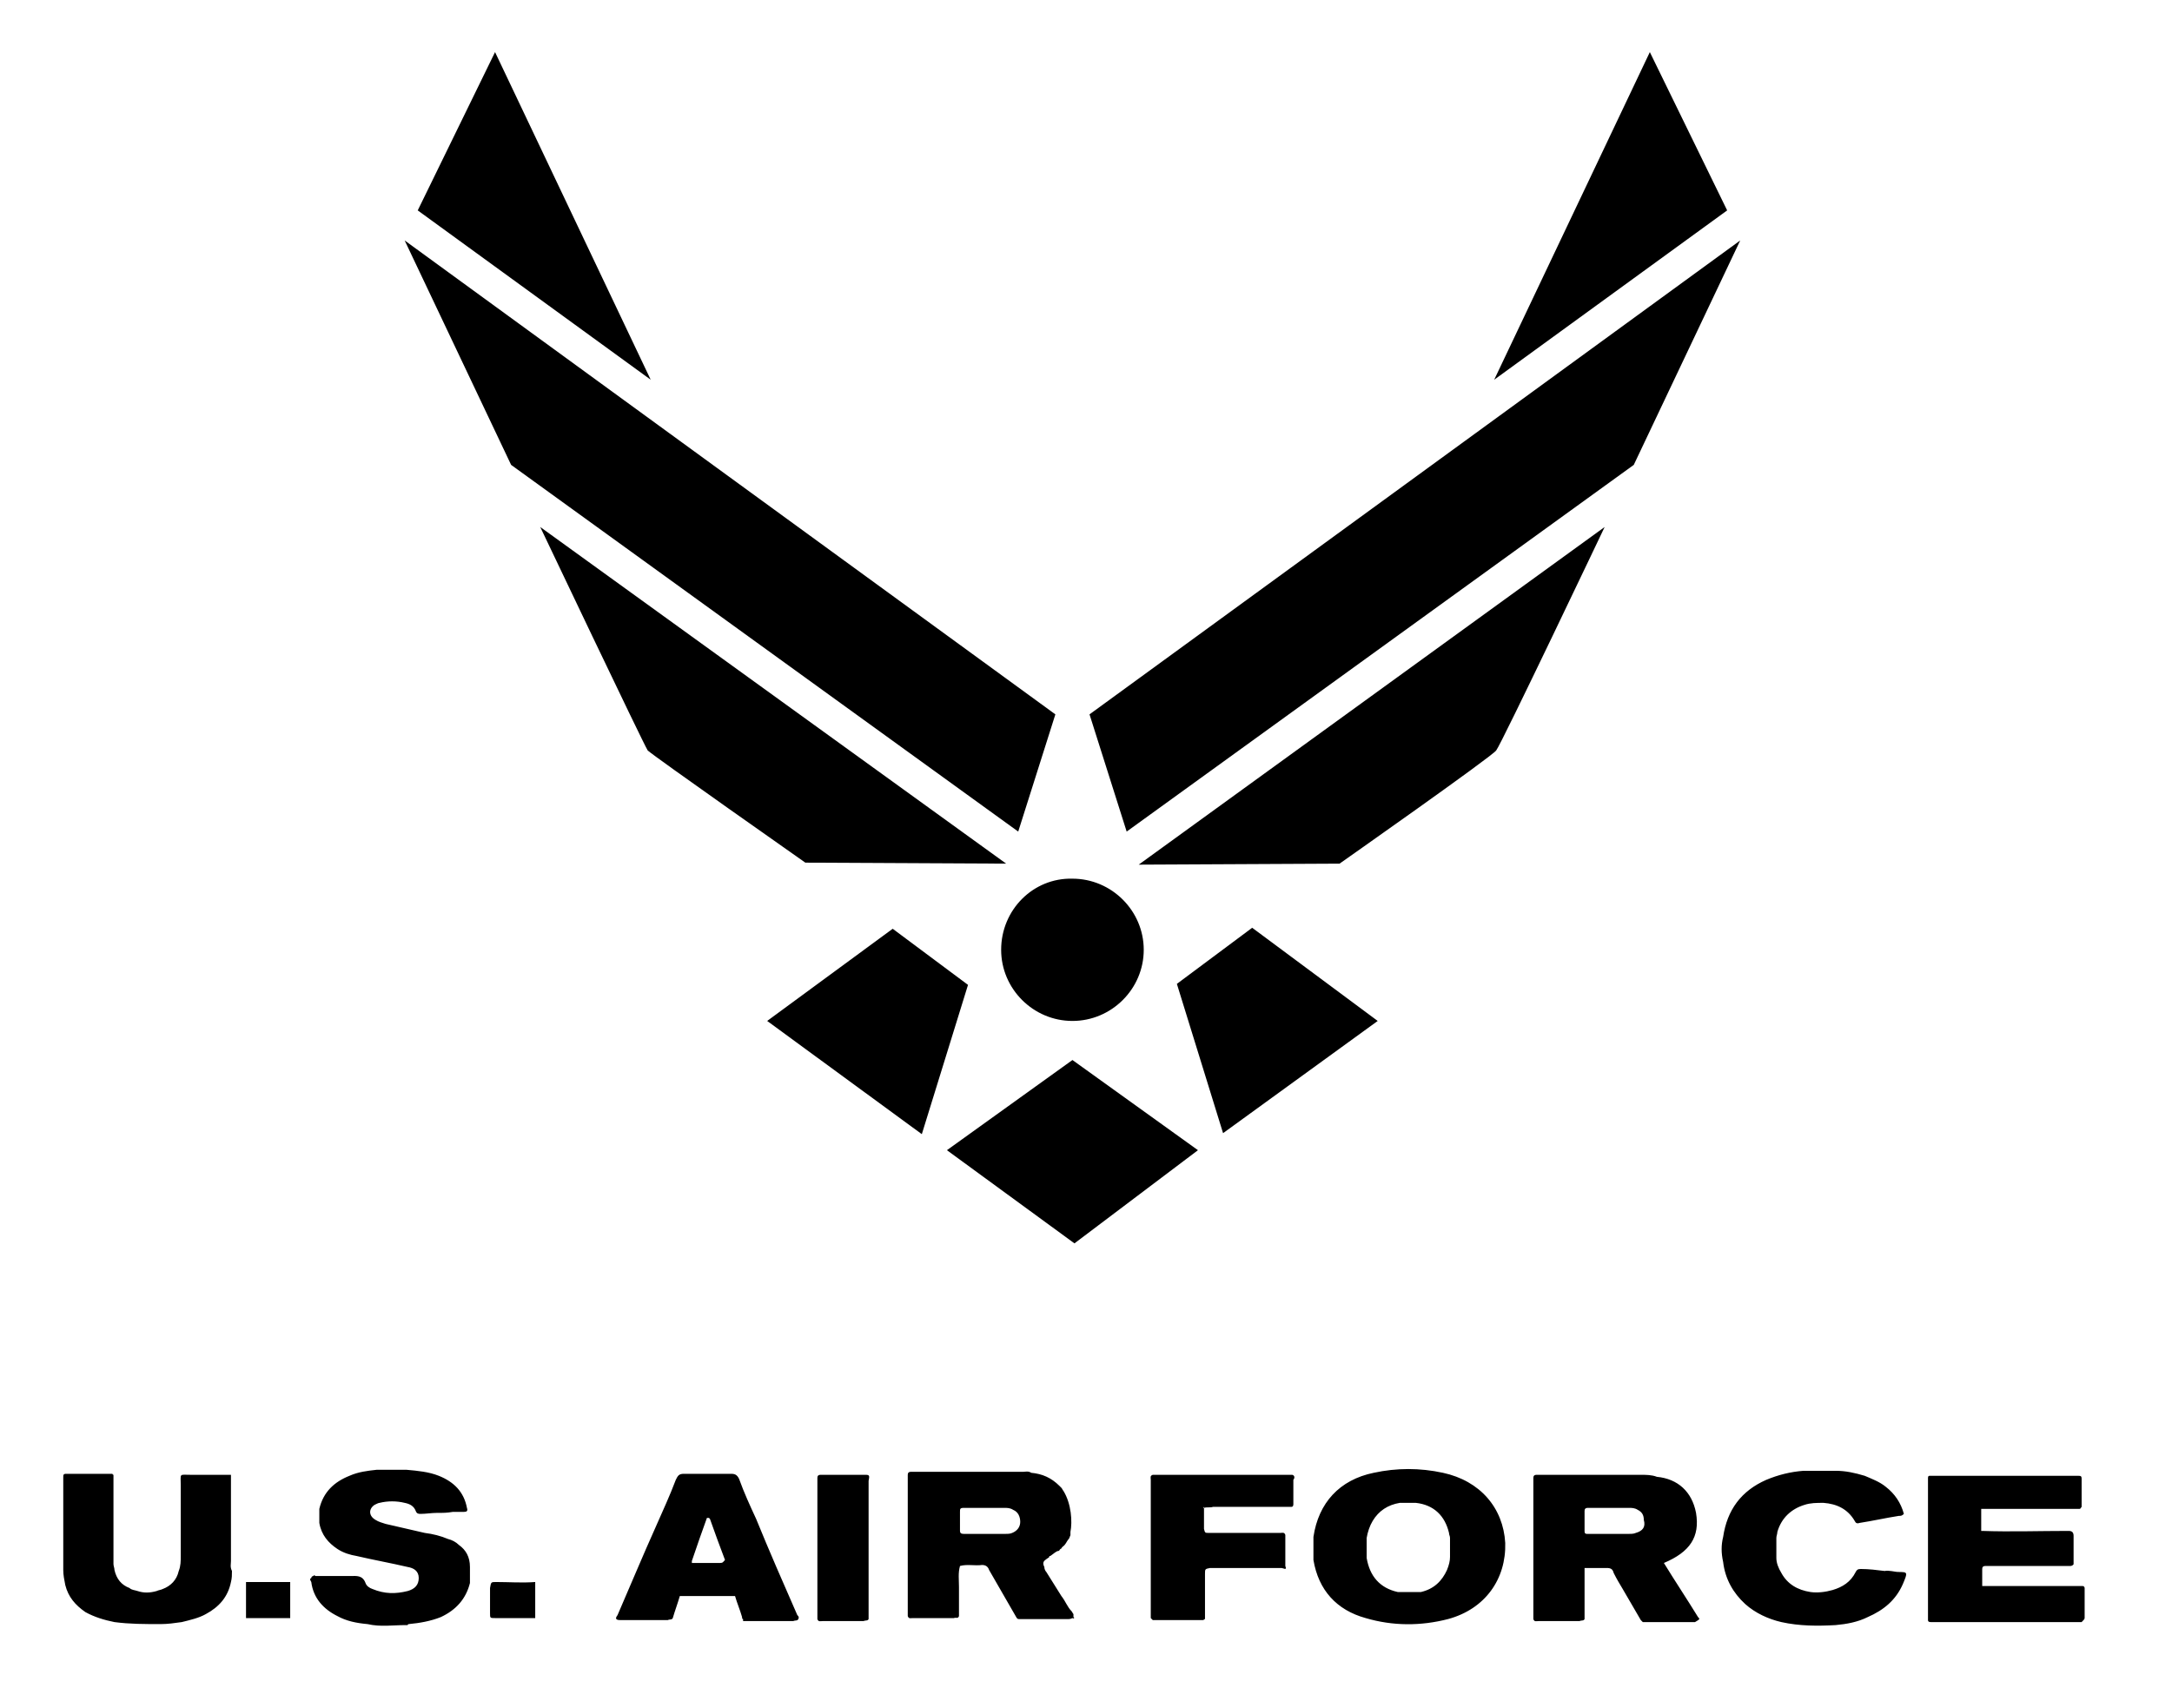 <?xml version="1.0" encoding="UTF-8"?>
<svg xmlns="http://www.w3.org/2000/svg" width="445" height="350" viewBox="0 0 445 350" fill="none">
  <path d="M47.319 319.824C47.319 313.871 47.319 308.123 47.319 302.17C44.644 302.17 41.969 302.17 39.089 302.17C36.62 302.17 37.032 301.759 37.032 304.428C37.032 309.15 37.032 314.076 37.032 318.798C37.032 319.824 37.032 320.85 36.62 321.877C36.209 323.724 34.975 324.956 33.329 325.572C32.917 325.777 32.506 325.777 32.094 325.982C30.654 326.393 29.42 326.393 28.185 325.982C27.568 325.777 26.951 325.777 26.54 325.367C24.894 324.751 23.865 323.519 23.454 321.671C23.454 321.261 23.248 320.85 23.248 320.44C23.248 320.235 23.248 320.029 23.248 319.824C23.248 314.281 23.248 308.739 23.248 303.402C23.248 302.991 23.248 302.581 23.248 302.17C23.248 302.17 23.042 302.17 23.042 301.965C19.956 301.965 16.664 301.965 13.578 301.965C12.961 301.965 12.961 302.17 12.961 302.786C12.961 302.991 12.961 302.991 12.961 303.196C12.961 309.355 12.961 315.513 12.961 321.671C12.961 322.698 13.167 323.724 13.373 324.751C13.99 327.214 15.43 328.856 17.487 330.293C19.339 331.32 21.396 331.935 23.454 332.346C26.54 332.757 29.625 332.757 32.917 332.757C34.357 332.757 35.797 332.551 37.238 332.346C38.883 331.935 40.735 331.525 42.175 330.704C44.85 329.267 46.701 327.214 47.319 324.135C47.524 323.314 47.524 322.698 47.524 321.877C47.113 321.056 47.319 320.44 47.319 319.824ZM163.352 330.909C160.472 324.34 157.591 317.771 154.917 311.202C153.682 308.534 152.448 305.865 151.419 302.991C151.008 302.17 150.596 301.965 149.773 301.965C146.482 301.965 143.19 301.965 140.104 301.965C139.075 301.965 138.87 302.375 138.458 303.196C137.224 306.481 135.784 309.56 134.344 312.845C131.669 318.798 129.2 324.751 126.526 330.909C125.703 331.935 126.731 331.935 127.143 331.935C130.435 331.935 133.521 331.935 136.812 331.935C137.224 331.73 137.635 331.935 137.841 331.525C138.252 330.088 138.87 328.446 139.281 327.009C142.984 327.009 146.893 327.009 150.596 327.009C151.008 328.446 151.625 329.883 152.037 331.32C152.037 331.525 152.242 331.525 152.242 331.73C152.242 331.935 152.242 331.935 152.242 332.141C155.74 332.141 159.031 332.141 162.529 332.141C162.94 331.935 163.352 332.141 163.558 331.73C163.763 331.32 163.558 331.114 163.352 330.909ZM147.51 320.235C145.659 320.235 143.601 320.235 141.75 320.235C141.75 320.029 141.75 320.029 141.75 319.824C142.779 316.745 143.807 313.871 144.836 310.997C145.042 310.997 145.042 310.997 145.247 310.997C145.247 310.997 145.247 310.997 145.453 311.202C146.482 314.076 147.51 316.95 148.539 319.619C148.128 320.029 148.128 320.235 147.51 320.235ZM50.404 331.525C53.49 331.525 56.577 331.525 59.457 331.525C59.457 329.062 59.457 326.598 59.457 324.135C56.371 324.135 53.285 324.135 50.404 324.135C50.404 326.598 50.404 329.062 50.404 331.525ZM94.02 316.54C93.403 315.924 92.58 315.513 91.757 315.308C90.317 314.692 88.671 314.281 87.025 314.076C84.35 313.46 81.676 312.845 79.001 312.229C78.384 312.023 77.561 311.818 76.944 311.408C75.504 310.586 75.504 309.15 76.738 308.328C77.15 308.123 77.561 307.918 77.767 307.918C79.413 307.507 81.264 307.507 82.91 307.918C83.939 308.123 84.762 308.534 85.173 309.56C85.379 310.176 85.791 310.176 86.202 310.176C87.231 310.176 88.465 309.971 89.494 309.971C90.934 309.971 91.551 309.971 92.785 309.765C93.403 309.765 93.814 309.765 94.431 309.765C94.637 309.765 94.843 309.765 95.049 309.765C95.666 309.765 95.871 309.56 95.666 308.944C95.049 305.66 92.991 303.607 89.905 302.375C87.848 301.554 85.585 301.349 83.322 301.144C81.264 301.144 79.207 301.144 77.15 301.144C75.298 301.349 73.447 301.554 71.595 302.375C68.509 303.607 66.246 305.66 65.423 309.15C65.423 310.176 65.423 310.997 65.423 312.023C65.835 314.487 67.275 316.129 69.126 317.361C70.361 318.182 71.801 318.592 73.035 318.798C76.533 319.619 80.03 320.235 83.528 321.056C84.762 321.261 85.791 321.877 85.791 323.314C85.791 324.751 84.968 325.572 83.528 325.982C81.059 326.598 78.796 326.598 76.327 325.572C75.71 325.367 75.093 324.956 74.887 324.34C74.27 322.698 73.035 322.903 71.801 322.903C71.184 322.903 70.566 322.903 69.949 322.903C68.715 322.903 67.275 322.903 66.04 322.903C65.629 322.903 65.012 322.903 64.6 322.903C64.394 322.698 64.394 322.698 64.189 322.903C63.983 322.903 63.777 323.108 63.777 323.314C63.366 323.519 63.571 323.724 63.777 324.135C64.189 327.419 66.246 329.677 69.126 331.114C70.978 332.141 73.035 332.551 75.298 332.757C77.973 333.372 80.442 332.962 83.116 332.962H83.322H83.528C83.528 332.962 83.528 332.757 83.733 332.757C85.996 332.551 88.259 332.141 90.317 331.32C93.403 329.883 95.46 327.625 96.283 324.34C96.283 323.314 96.283 322.082 96.283 321.056C96.283 319.003 95.46 317.566 94.02 316.54ZM101.632 324.135C100.603 324.135 100.603 324.135 100.398 325.367C100.398 326.598 100.398 328.035 100.398 329.267C100.398 329.677 100.398 330.088 100.398 330.498C100.398 331.525 100.398 331.525 101.426 331.525H101.632C104.307 331.525 106.981 331.525 109.656 331.525C109.656 329.062 109.656 326.598 109.656 324.135C106.981 324.34 104.307 324.135 101.632 324.135ZM152.037 331.32C152.037 331.525 152.242 331.525 152.242 331.73C152.037 331.73 152.037 331.525 152.037 331.32ZM376.902 301.144C376.697 301.144 376.491 301.144 376.285 301.144C376.491 301.144 376.902 301.144 376.902 301.144ZM347.894 331.32C345.631 327.625 343.162 323.93 340.899 320.235C346.248 317.976 348.306 314.897 347.483 309.971C346.66 305.66 343.779 302.991 339.459 302.581C338.43 302.17 337.196 302.17 336.167 302.17C329.378 302.17 322.383 302.17 315.594 302.17C315.388 302.17 314.977 302.17 314.771 302.17C314.36 302.17 314.154 302.375 314.154 302.786C314.154 303.196 314.154 303.812 314.154 304.223C314.154 312.845 314.154 321.466 314.154 330.088C314.154 330.704 314.154 331.114 314.154 331.73C314.36 332.346 314.771 332.141 315.183 332.141C318.063 332.141 320.943 332.141 323.618 332.141C324.029 331.935 324.441 332.141 324.646 331.73C324.646 330.909 324.646 330.293 324.646 329.472C324.646 326.803 324.646 323.93 324.646 321.261C326.086 321.261 327.732 321.261 329.172 321.261C329.995 321.261 330.407 321.466 330.613 322.287C331.23 323.519 331.847 324.545 332.464 325.572C333.699 327.625 334.933 329.883 336.167 331.935C336.373 332.141 336.373 332.141 336.579 332.346C340.076 332.346 343.779 332.346 347.277 332.346C348.306 331.73 348.306 331.73 347.894 331.32ZM335.139 314.076C334.727 314.281 334.11 314.281 333.493 314.281C330.818 314.281 328.144 314.281 325.469 314.281C324.852 314.281 324.646 314.281 324.646 313.666C324.646 312.229 324.646 310.997 324.646 309.56C324.646 309.15 324.852 308.944 325.264 308.944C326.704 308.944 328.144 308.944 329.79 308.944C331.024 308.944 332.464 308.944 333.699 308.944C334.316 308.944 334.933 308.944 335.55 309.355C336.373 309.765 336.785 310.381 336.785 311.408C337.196 312.845 336.579 313.666 335.139 314.076ZM177.342 302.17C174.461 302.17 171.375 302.17 168.495 302.17C168.289 302.17 168.289 302.17 168.084 302.17C167.672 302.17 167.466 302.375 167.466 302.786C167.466 303.196 167.466 303.607 167.466 304.018C167.466 312.845 167.466 321.466 167.466 330.293C167.466 330.704 167.466 331.32 167.466 331.73C167.672 332.346 168.084 332.141 168.495 332.141C171.375 332.141 174.256 332.141 176.93 332.141C177.342 331.935 177.753 332.141 177.959 331.73C177.959 331.32 177.959 331.114 177.959 330.704C177.959 321.877 177.959 312.845 177.959 304.018C177.959 303.812 177.959 303.607 177.959 303.402C178.165 302.375 178.165 302.17 177.342 302.17ZM427.101 331.525C427.101 329.472 427.101 327.419 427.101 325.367C427.101 325.161 426.896 324.956 426.69 324.956C425.044 324.956 423.398 324.956 421.752 324.956C416.609 324.956 411.26 324.956 406.116 324.956C406.116 323.724 406.116 322.698 406.116 321.466C406.116 321.056 406.322 320.85 406.734 320.85C406.939 320.85 407.145 320.85 407.351 320.85C412.906 320.85 418.666 320.85 424.221 320.85C424.427 320.85 424.838 320.645 424.838 320.44C424.838 318.592 424.838 316.54 424.838 314.692C424.838 313.871 424.427 313.666 423.81 313.666C417.843 313.666 411.877 313.871 406.116 313.666H405.911C405.911 312.229 405.911 310.792 405.911 309.15C406.528 309.15 407.145 309.15 407.762 309.15C413.317 309.15 418.872 309.15 424.427 309.15C425.044 309.15 425.455 309.15 426.073 309.15C426.278 309.15 426.278 308.944 426.484 308.739C426.484 306.891 426.484 305.044 426.484 302.991C426.484 302.375 426.278 302.375 425.661 302.375C425.25 302.375 425.044 302.375 424.632 302.375C415.374 302.375 406.322 302.375 397.064 302.375C396.447 302.375 396.036 302.375 395.418 302.375C395.213 302.375 395.007 302.375 395.007 302.786C395.007 303.196 395.007 303.812 395.007 304.223C395.007 312.845 395.007 321.466 395.007 330.293C395.007 330.909 395.007 331.32 395.007 331.935C395.007 332.346 395.418 332.346 395.624 332.346C405.911 332.346 416.197 332.346 426.484 332.346C426.896 331.935 427.101 331.73 427.101 331.525ZM426.896 325.161V324.956C426.69 324.956 426.896 325.161 426.896 325.161ZM388.835 322.082C389.041 322.082 389.041 321.877 388.835 322.082C388.423 322.082 386.778 321.672 386.16 321.877C384.515 321.672 382.869 321.466 381.223 321.466C380.606 321.466 380.4 321.671 380.194 322.082C379.166 324.135 377.52 325.161 375.462 325.777C374.022 326.188 372.376 326.393 370.936 326.188C368.262 325.777 366.204 324.545 364.97 322.287C364.353 321.261 363.941 320.235 363.941 319.208C363.941 318.592 363.941 317.977 363.941 317.361C363.941 317.155 363.941 317.155 363.941 316.95C363.941 316.334 363.941 315.718 363.941 315.103C363.941 314.692 364.147 314.281 364.147 313.871C364.97 310.997 367.027 309.15 369.702 308.328C370.936 307.918 372.171 307.918 373.611 307.918C376.285 308.123 378.548 309.15 379.988 311.613C380.194 312.023 380.4 312.229 381.017 312.023C383.692 311.613 386.366 310.997 389.041 310.586C389.452 310.586 389.658 310.586 390.069 310.176C389.452 307.918 388.218 306.07 386.366 304.633C385.132 303.607 383.486 302.991 382.046 302.375C379.988 301.759 378.137 301.349 376.08 301.349C376.285 301.349 376.491 301.349 376.491 301.349C376.285 301.349 375.874 301.349 375.874 301.349C373.816 301.349 371.759 301.349 369.702 301.349H369.496C366.822 301.554 364.353 302.17 361.884 303.196C356.741 305.454 353.86 309.355 353.037 314.897C352.626 316.54 352.626 318.182 353.037 320.029C353.449 323.519 355.095 326.393 357.564 328.651C359.621 330.498 362.295 331.73 364.97 332.346C368.673 333.167 372.376 333.167 376.08 332.962C378.343 332.757 380.606 332.346 382.663 331.32C385.955 329.883 388.423 327.83 389.864 324.545C390.892 322.082 390.892 322.082 388.835 322.082ZM219.928 331.32C219.928 331.114 219.928 330.909 219.928 330.704C219.723 330.498 219.723 330.293 219.517 330.088C218.694 329.267 218.282 328.035 217.46 327.009C216.431 325.367 215.402 323.724 214.374 322.082C214.168 321.877 213.962 321.466 213.962 321.056C213.756 320.645 213.551 320.029 214.168 319.619C214.374 319.413 214.785 319.208 214.991 319.003V318.798H215.196C215.814 318.387 216.431 317.771 216.842 317.771C217.048 317.771 217.048 317.566 217.254 317.361C217.46 317.361 217.46 317.155 217.665 316.95C218.488 316.334 218.282 316.129 219.105 315.103C219.105 314.897 219.311 314.692 219.311 314.487C219.311 314.281 219.311 314.076 219.311 313.871C219.723 311.818 219.517 308.123 217.871 305.455C217.665 305.249 217.665 305.044 217.46 304.839C217.254 304.633 217.254 304.633 217.048 304.428C215.402 302.786 213.551 301.965 211.288 301.759C210.67 301.349 210.053 301.554 209.642 301.554C202.235 301.554 194.623 301.554 187.217 301.554C187.011 301.554 186.805 301.554 186.6 301.554C186.188 301.554 185.982 301.759 185.982 302.17C185.982 302.581 185.982 303.196 185.982 303.607C185.982 312.229 185.982 320.85 185.982 329.472C185.982 330.088 185.982 330.498 185.982 331.114C186.188 331.73 186.6 331.525 187.011 331.525C189.891 331.525 192.772 331.525 195.446 331.525C195.858 331.32 196.269 331.73 196.475 331.114C196.475 329.062 196.475 327.009 196.475 325.161C196.475 323.724 196.269 322.287 196.681 320.85C198.121 320.44 199.767 320.85 201.207 320.645C202.03 320.645 202.441 321.056 202.647 321.671C204.498 324.956 206.35 328.035 208.202 331.32C208.407 331.73 208.613 331.73 208.819 331.73C212.111 331.73 215.402 331.73 218.694 331.73C219.105 331.73 219.311 331.73 219.723 331.525C220.134 331.73 220.134 331.525 219.928 331.32C220.134 331.525 220.134 331.32 219.928 331.32ZM207.379 314.076C206.967 314.281 206.35 314.281 205.733 314.281C203.058 314.281 200.178 314.281 197.503 314.281C196.886 314.281 196.681 314.076 196.681 313.666C196.681 312.434 196.681 310.997 196.681 309.765C196.681 309.149 196.681 308.944 197.503 308.944C198.944 308.944 200.384 308.944 201.824 308.944C203.058 308.944 204.498 308.944 205.733 308.944C206.35 308.944 206.967 308.944 207.584 309.355C208.613 309.765 209.025 310.792 209.025 311.818C209.025 312.845 208.407 313.666 207.379 314.076ZM264.778 302.17C264.161 302.17 263.544 302.17 262.927 302.17C254.903 302.17 246.674 302.17 238.65 302.17C237.827 302.17 237.004 302.17 236.181 302.17C235.564 302.375 235.77 302.786 235.77 303.196C235.77 303.812 235.77 304.428 235.77 305.044C235.77 313.871 235.77 322.698 235.77 331.525C235.976 331.73 235.976 331.73 236.181 331.935C239.679 331.935 242.97 331.935 246.468 331.935C246.674 331.935 246.674 331.73 246.879 331.73C246.879 330.704 246.879 329.677 246.879 328.446C246.879 326.393 246.879 324.34 246.879 322.493C246.879 321.466 246.879 321.466 247.908 321.261C249.348 321.261 250.788 321.261 252.228 321.261C255.726 321.261 259.018 321.261 262.515 321.261C262.926 321.261 263.749 321.877 263.338 320.85C263.338 318.798 263.338 316.745 263.338 314.487C263.132 313.871 262.721 314.076 262.309 314.076C257.577 314.076 252.846 314.076 248.114 314.076C247.908 314.076 247.908 314.076 247.702 314.076C246.879 314.076 246.879 314.076 246.674 313.255C246.674 312.434 246.674 311.408 246.674 310.586C246.674 309.971 246.674 309.56 246.674 308.944C246.674 308.944 246.674 308.944 246.468 308.944L246.674 308.739V308.944C247.291 308.739 247.908 308.944 248.525 308.739C253.874 308.739 259.223 308.739 264.572 308.739C264.984 308.739 264.984 308.328 264.984 308.123C264.984 306.481 264.984 304.839 264.984 303.196C265.19 302.991 265.395 302.375 264.778 302.17ZM246.674 331.73H246.468C246.674 331.73 246.674 331.73 246.674 331.73ZM295.638 301.759C290.906 300.733 286.174 300.733 281.442 301.759C274.448 303.196 270.127 307.918 269.098 314.897C269.098 316.54 269.098 317.976 269.098 319.619C270.127 325.777 273.83 329.883 279.797 331.525C285.351 333.167 291.112 333.167 296.667 331.73C304.279 329.677 308.599 323.519 308.393 316.129C307.982 308.944 303.25 303.402 295.638 301.759ZM296.461 321.671C295.432 323.93 293.786 325.572 291.112 326.188C289.466 326.188 288.026 326.188 286.38 326.188C282.677 325.367 280.62 322.903 280.002 319.208C280.002 317.771 280.002 316.54 280.002 315.103C280.208 313.871 280.62 312.639 281.237 311.613C282.471 309.56 284.323 308.328 286.791 307.918C287.82 307.918 289.055 307.918 290.083 307.918C293.786 308.328 296.049 310.586 296.872 314.076C296.872 314.487 297.078 314.692 297.078 315.103C297.078 316.334 297.078 317.771 297.078 319.003C297.078 319.824 296.872 320.645 296.461 321.671ZM338.019 10.674L306.13 77.8L353.86 43.108L338.019 10.674ZM334.727 95.249L356.535 49.267L223.22 146.364L230.832 170.381L334.727 95.249ZM328.761 107.976L233.301 177.155L274.448 176.95C274.448 176.95 305.719 154.985 306.542 153.754C307.571 152.522 328.761 107.976 328.761 107.976ZM282.265 209.179L256.549 190.088L241.119 201.584L250.583 232.17L282.265 209.179ZM245.439 235.66L219.723 217.185L194.006 235.66L220.134 254.751L245.439 235.66ZM101.426 10.674L85.585 43.108L133.315 77.8L101.426 10.674ZM208.613 170.381L216.225 146.364L82.91 49.267L104.718 95.249L208.613 170.381ZM164.998 176.745L206.144 176.95L110.684 107.976C110.684 107.976 131.875 152.522 132.698 153.754C133.726 154.78 164.998 176.745 164.998 176.745ZM157.18 209.179L188.863 232.375L198.326 201.789L182.896 190.293L157.18 209.179ZM205.116 194.604C205.116 202.61 211.699 209.179 219.723 209.179C227.746 209.179 234.33 202.61 234.33 194.604C234.33 186.598 227.746 180.029 219.723 180.029C211.699 179.824 205.116 186.393 205.116 194.604Z" fill="black"></path>
</svg>
